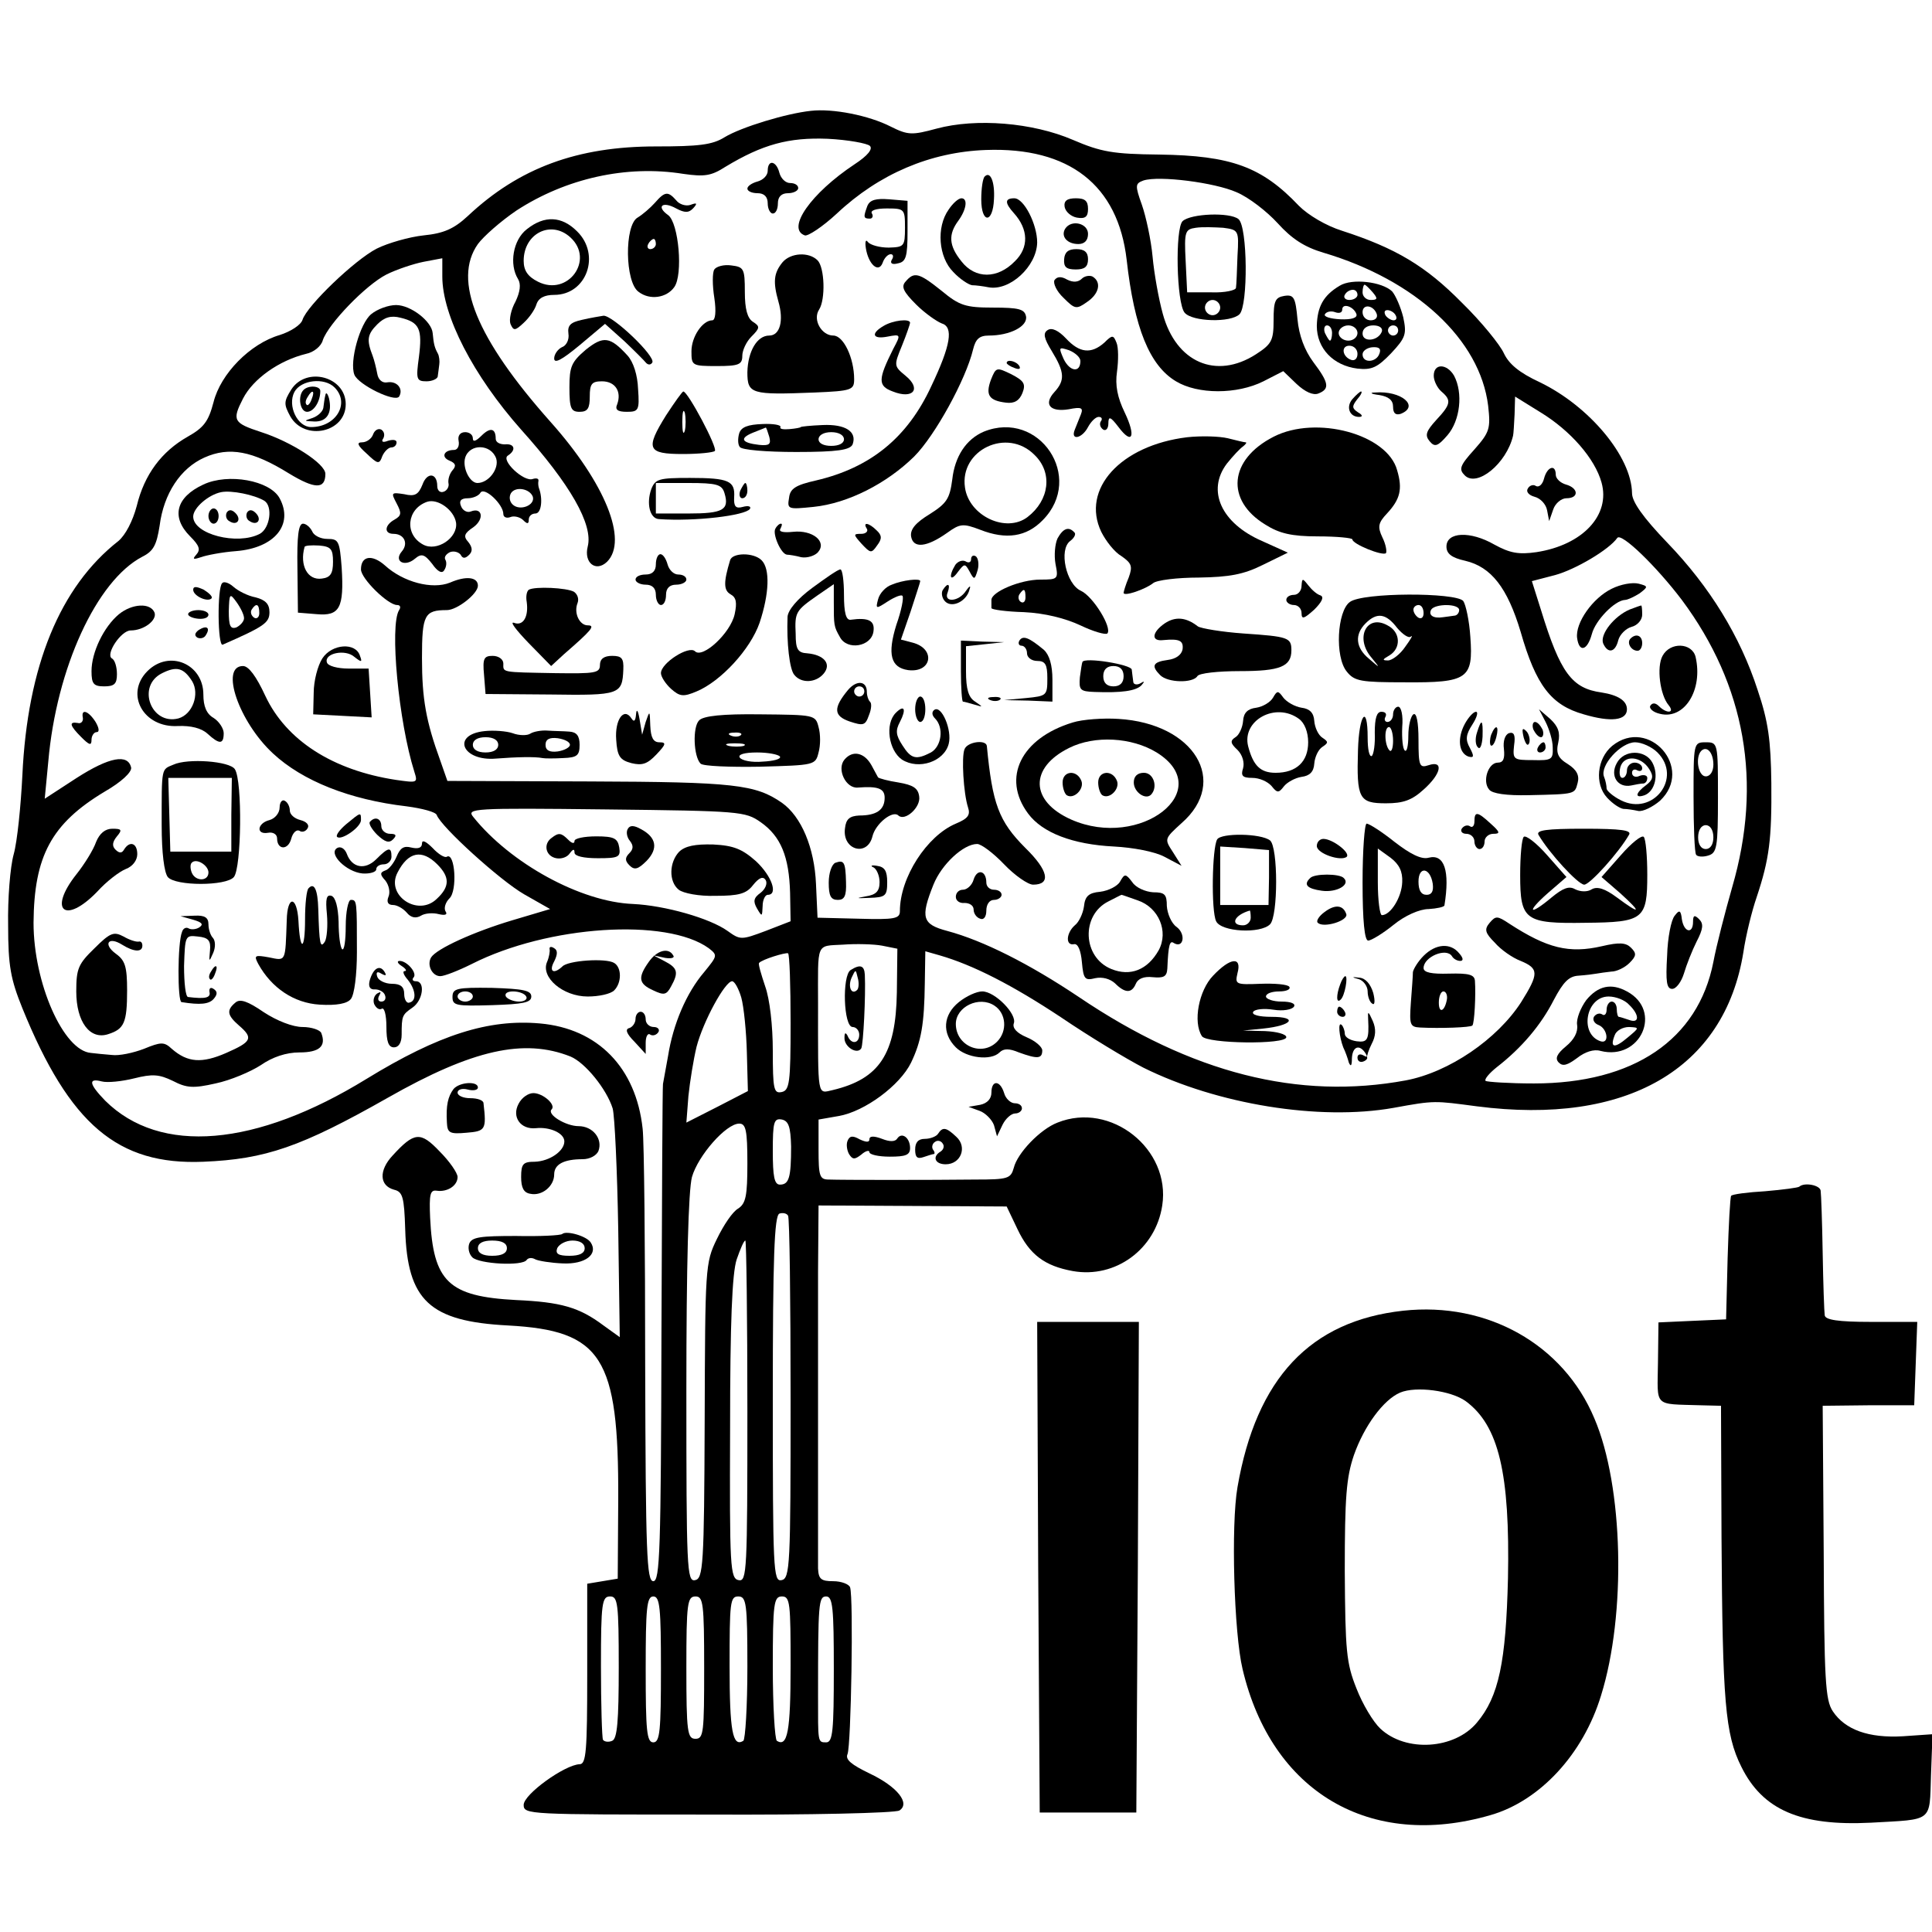<?xml version="1.0" standalone="no"?>
<!DOCTYPE svg PUBLIC "-//W3C//DTD SVG 20010904//EN"
 "http://www.w3.org/TR/2001/REC-SVG-20010904/DTD/svg10.dtd">
<svg version="1.0" xmlns="http://www.w3.org/2000/svg"
 width="380pt" height="380pt" viewBox="0 0 380 380"
 preserveAspectRatio="xMidYMid meet">
<g transform="translate(0,380) scale(0.1,-0.1)"
fill="#000000" stroke="none">
<path d="M1595 3582 c-48 -5 -137 -32 -170 -52 -24 -15 -51 -18 -135 -18 -154
0 -269 -42 -370 -137 -27 -25 -47 -34 -87 -38 -28 -3 -70 -15 -92 -26 -43 -22
-137 -112 -146 -140 -3 -10 -23 -23 -45 -30 -58 -17 -116 -76 -130 -132 -10
-38 -19 -50 -51 -68 -51 -29 -85 -74 -100 -136 -8 -30 -22 -57 -36 -69 -115
-90 -179 -246 -189 -461 -3 -60 -10 -130 -17 -155 -7 -25 -12 -88 -11 -140 0
-80 5 -106 28 -163 93 -229 188 -309 356 -302 122 5 192 29 363 126 167 95
268 117 359 81 29 -12 71 -64 83 -102 4 -14 9 -121 11 -238 l3 -212 -32 23
c-48 36 -84 46 -172 50 -133 7 -163 36 -169 162 -2 46 0 55 13 53 21 -3 41 10
41 27 0 8 -16 31 -35 50 -38 40 -50 39 -93 -8 -27 -29 -26 -59 3 -67 17 -4 20
-14 22 -78 4 -140 48 -181 202 -189 185 -10 218 -62 217 -341 l-1 -157 -30 -5
-30 -5 0 -178 c0 -151 -2 -177 -15 -177 -29 -1 -110 -59 -110 -80 0 -19 10
-19 363 -19 199 -1 368 3 376 8 22 14 -4 47 -59 73 -35 17 -48 27 -43 38 7 17
12 308 5 328 -2 6 -17 12 -33 12 -24 0 -29 4 -30 25 0 14 0 122 0 240 0 118 0
273 0 344 l1 130 185 -1 185 -1 21 -44 c24 -51 54 -73 109 -83 84 -15 163 43
176 129 17 111 -101 205 -206 163 -34 -13 -79 -60 -86 -89 -6 -21 -11 -23 -75
-23 -89 -1 -263 -1 -289 0 -18 0 -20 7 -20 59 l0 59 40 7 c51 9 120 60 142
105 20 42 26 75 27 157 l1 62 28 -8 c66 -19 144 -59 239 -122 56 -38 129 -82
162 -99 145 -72 346 -105 492 -79 82 15 80 14 164 3 294 -38 487 73 524 303 5
34 17 82 26 108 25 75 30 114 29 225 -1 84 -6 121 -27 183 -34 105 -94 203
-178 290 -47 49 -69 80 -69 97 -1 72 -84 171 -181 218 -41 19 -61 36 -71 57
-7 16 -44 62 -83 100 -71 72 -130 107 -235 141 -32 10 -67 31 -85 49 -73 77
-133 99 -275 101 -91 1 -114 5 -170 29 -79 34 -190 43 -268 22 -48 -13 -56
-13 -90 4 -43 22 -114 36 -157 31z m116 -69 c6 -6 -4 -19 -30 -36 -86 -57
-135 -127 -98 -140 6 -2 35 17 63 43 83 78 184 121 293 125 164 6 260 -69 277
-216 15 -134 45 -208 97 -239 43 -26 120 -26 172 0 l39 20 26 -25 c17 -16 33
-23 43 -19 23 9 21 21 -10 62 -17 23 -28 52 -31 84 -4 43 -7 49 -26 46 -18 -3
-21 -10 -21 -48 0 -40 -4 -47 -35 -67 -78 -50 -157 -16 -183 80 -8 29 -17 79
-20 112 -3 33 -13 79 -21 102 -14 39 -13 42 3 48 31 10 140 -4 183 -23 24 -10
60 -38 81 -61 28 -31 53 -47 90 -58 182 -54 308 -171 324 -301 5 -45 3 -52
-27 -86 -29 -32 -31 -39 -19 -51 24 -24 82 23 95 78 1 4 2 23 3 42 l1 35 50
-31 c59 -36 107 -91 120 -138 18 -64 -37 -123 -128 -137 -35 -5 -52 -2 -83 15
-47 27 -94 25 -94 -4 0 -14 10 -22 37 -28 51 -12 83 -53 109 -140 30 -105 60
-144 124 -162 54 -16 85 -12 85 10 0 17 -18 28 -50 33 -58 8 -81 38 -119 162
l-18 57 46 12 c40 11 106 50 122 73 8 11 77 -56 127 -122 125 -168 159 -359
99 -565 -14 -49 -31 -115 -37 -147 -30 -153 -157 -239 -353 -239 -49 0 -92 3
-95 5 -3 3 7 15 22 27 49 38 87 83 112 132 19 36 30 47 49 48 14 1 30 3 35 4
6 1 19 3 29 4 11 0 27 8 36 17 14 14 14 19 3 30 -10 10 -23 11 -57 3 -65 -15
-108 -4 -182 44 -24 16 -27 16 -39 2 -11 -13 -9 -20 10 -39 12 -14 35 -30 51
-36 36 -15 36 -25 1 -81 -47 -73 -142 -138 -227 -154 -211 -39 -421 14 -643
164 -97 65 -188 111 -259 130 -49 13 -53 26 -27 91 16 40 59 80 86 80 8 0 32
-18 53 -40 21 -22 47 -40 57 -40 36 0 30 28 -15 72 -53 53 -65 87 -76 201 -2
13 -39 8 -44 -7 -6 -15 -2 -86 7 -114 5 -15 0 -22 -24 -32 -57 -24 -110 -106
-110 -172 0 -15 -10 -17 -81 -15 l-81 2 -3 66 c-3 72 -29 133 -67 160 -52 36
-94 41 -378 42 l-280 1 -14 40 c-28 77 -36 121 -36 202 0 85 5 94 49 94 20 0
61 32 61 48 0 17 -23 20 -55 6 -35 -14 -92 1 -128 34 -25 22 -47 19 -47 -8 0
-18 53 -70 71 -70 6 0 8 -4 4 -10 -19 -30 -1 -220 30 -318 7 -22 6 -22 -36
-16 -125 19 -216 78 -257 165 -18 39 -33 59 -44 59 -46 0 -8 -110 59 -172 58
-54 151 -91 263 -104 30 -4 57 -11 59 -17 9 -24 125 -129 172 -156 l51 -29
-74 -22 c-77 -23 -149 -56 -160 -73 -9 -15 2 -37 18 -37 8 0 36 11 62 24 150
76 383 91 466 31 18 -14 17 -15 -9 -47 -35 -41 -61 -102 -71 -165 -5 -26 -9
-51 -10 -55 -1 -5 -2 -226 -3 -493 -1 -424 -3 -485 -16 -485 -13 0 -15 54 -16
423 0 232 -2 442 -5 467 -13 120 -88 197 -202 207 -101 9 -199 -22 -341 -109
-218 -134 -406 -150 -514 -43 -32 33 -34 45 -7 38 11 -3 40 0 64 6 36 9 49 8
76 -5 27 -14 40 -15 84 -5 29 6 69 23 89 36 23 16 50 25 76 25 39 0 53 12 43
38 -2 6 -19 12 -37 12 -19 0 -50 12 -76 29 -32 22 -47 27 -56 19 -18 -15 -16
-25 7 -45 29 -25 25 -32 -25 -54 -48 -21 -76 -19 -107 8 -15 14 -21 14 -55 0
-21 -8 -49 -14 -63 -12 -14 1 -32 3 -41 4 -54 4 -113 137 -113 256 1 131 35
195 140 258 33 19 53 38 52 47 -6 28 -43 21 -107 -20 l-63 -41 7 73 c16 184
95 356 185 403 22 11 28 23 34 61 8 63 41 113 88 134 49 22 95 13 166 -31 51
-31 72 -32 72 -1 0 20 -67 63 -126 82 -55 18 -58 23 -36 66 20 39 71 75 124
88 15 3 30 15 33 27 11 32 84 108 125 129 20 10 53 21 73 25 l37 7 0 -36 c0
-77 61 -195 155 -301 97 -108 142 -187 131 -230 -8 -32 16 -51 38 -30 42 42
-4 155 -111 275 -146 164 -193 279 -143 350 11 15 45 45 76 66 97 63 216 90
328 72 42 -6 55 -4 83 14 73 44 124 58 201 55 40 -2 78 -9 83 -14z m-215
-1330 c40 -28 56 -68 58 -139 l1 -56 -49 -19 c-48 -18 -50 -18 -75 0 -35 25
-123 50 -186 53 -103 4 -241 80 -314 171 -14 17 -2 18 260 15 265 -3 275 -4
305 -25z m268 -335 c-2 -121 -34 -170 -126 -192 -31 -7 -29 -17 -29 169 0 123
-5 114 49 117 26 2 61 1 77 -2 l30 -6 -1 -86z m-209 -60 c0 -118 -2 -133 -18
-136 -15 -3 -17 6 -17 81 0 50 -6 102 -15 127 -8 24 -14 44 -12 46 6 7 52 21
57 19 3 -2 5 -63 5 -137z m-97 50 c5 -18 10 -67 11 -109 l2 -75 -60 -31 -61
-31 4 52 c3 29 10 72 16 97 13 50 56 129 70 129 5 0 13 -15 18 -32z m98 -293
c0 -61 -4 -75 -22 -75 -11 0 -14 16 -14 66 0 57 2 65 18 62 13 -3 17 -14 18
-53z m-86 -33 c0 -64 -3 -79 -18 -89 -11 -6 -29 -33 -42 -60 -23 -47 -23 -56
-24 -358 -1 -285 -3 -310 -19 -313 -16 -3 -17 22 -17 375 0 243 4 392 11 418
12 42 67 105 93 105 13 0 16 -13 16 -78z m85 -464 c0 -327 -1 -353 -18 -356
-16 -3 -17 20 -17 356 0 279 3 361 13 365 6 2 14 1 17 -4 3 -4 5 -166 5 -361z
m-85 -24 c0 -314 -1 -335 -17 -332 -17 3 -18 25 -17 298 0 210 4 306 13 333 7
20 14 37 17 37 2 0 4 -151 4 -336z m-253 -503 c0 -107 -3 -141 -13 -145 -7 -3
-15 -2 -18 2 -2 4 -4 69 -4 145 0 124 2 137 18 137 15 0 17 -13 17 -139z m83
-4 c0 -121 -2 -144 -15 -144 -13 0 -15 23 -15 144 0 120 2 143 15 143 13 0 15
-23 15 -143z m85 3 c0 -127 -1 -140 -17 -140 -16 0 -18 13 -18 140 0 127 2
140 18 140 15 0 17 -13 17 -140z m85 1 c0 -77 -4 -142 -8 -145 -21 -13 -27 19
-27 147 0 125 1 137 17 137 16 0 18 -13 18 -139z m85 2 c0 -128 -6 -160 -27
-147 -4 3 -8 68 -8 145 0 126 2 139 18 139 16 0 17 -13 17 -137z m85 -6 c0
-121 -2 -144 -15 -144 -17 0 -16 0 -16 92 0 182 1 195 16 195 13 0 15 -23 15
-143z"/>
<path d="M1510 3464 c0 -9 -9 -18 -20 -21 -11 -3 -20 -9 -20 -14 0 -5 9 -9 20
-9 13 0 20 -7 20 -20 0 -11 5 -20 10 -20 6 0 10 9 10 20 0 13 7 20 20 20 11 0
20 5 20 10 0 6 -7 10 -16 10 -9 0 -18 9 -21 20 -6 24 -23 27 -23 4z"/>
<path d="M1937 3453 c-4 -3 -7 -24 -7 -45 0 -48 23 -48 25 0 2 34 -7 56 -18
45z"/>
<path d="M1288 3401 c-9 -10 -24 -23 -34 -29 -26 -15 -25 -127 2 -146 22 -17
55 -12 70 9 18 24 9 127 -12 142 -24 17 -11 28 16 13 17 -9 25 -9 34 1 8 9 7
11 -6 6 -9 -3 -22 1 -28 9 -16 18 -22 18 -42 -5z m2 -81 c0 -5 -5 -10 -11 -10
-5 0 -7 5 -4 10 3 6 8 10 11 10 2 0 4 -4 4 -10z"/>
<path d="M1706 3395 c-8 -22 -8 -25 5 -25 5 0 7 5 4 10 -4 6 8 10 29 10 35 0
36 -1 36 -38 0 -37 -2 -38 -32 -39 -18 0 -36 5 -41 11 -4 6 -6 1 -4 -12 5 -32
25 -50 33 -29 3 9 10 17 16 17 5 0 6 -5 2 -11 -4 -7 1 -10 12 -7 16 3 19 13
19 63 l0 60 -36 3 c-26 2 -38 -1 -43 -13z"/>
<path d="M1866 3388 c-25 -35 -20 -94 9 -123 13 -14 30 -25 37 -26 7 0 22 -2
32 -4 42 -8 95 41 96 88 0 36 -26 87 -45 87 -19 0 -19 -9 -1 -29 29 -32 30
-68 2 -95 -34 -35 -78 -35 -105 0 -25 31 -26 53 -6 80 16 22 19 44 6 44 -6 0
-17 -10 -25 -22z"/>
<path d="M2094 3393 c2 -10 13 -19 24 -21 17 -3 22 2 22 17 0 16 -6 21 -24 21
-17 0 -24 -5 -22 -17z"/>
<path d="M2326 3365 c-15 -15 -12 -161 4 -180 15 -18 91 -20 108 -3 17 17 16
172 -2 187 -17 14 -94 11 -110 -4z m108 -68 c-1 -29 -2 -57 -3 -63 0 -5 -22
-10 -48 -9 l-48 0 -3 62 c-3 58 -1 62 20 65 13 2 37 1 54 0 30 -4 31 -5 28
-55z m-34 -102 c0 -8 -7 -15 -15 -15 -8 0 -15 7 -15 15 0 8 7 15 15 15 8 0 15
-7 15 -15z"/>
<path d="M1036 3349 c-27 -21 -35 -69 -17 -98 6 -10 4 -25 -5 -44 -9 -16 -13
-36 -10 -44 6 -14 9 -14 26 2 11 10 22 26 25 36 4 13 16 19 35 19 64 0 92 79
45 125 -30 30 -64 32 -99 4z m86 -16 c48 -44 -5 -117 -64 -87 -20 10 -28 22
-28 41 0 54 54 81 92 46z"/>
<path d="M2095 3350 c-9 -15 4 -30 26 -30 12 0 19 7 19 20 0 21 -33 29 -45 10z"/>
<path d="M2093 3290 c-1 -15 4 -20 23 -20 17 0 24 5 24 20 0 14 -7 20 -23 20
-16 0 -23 -6 -24 -20z"/>
<path d="M1539 3284 c-17 -21 -19 -38 -8 -77 11 -38 3 -67 -18 -67 -24 0 -42
-31 -43 -72 0 -43 7 -45 133 -40 72 3 77 5 77 26 0 42 -21 86 -41 86 -23 0
-41 31 -28 51 13 20 11 83 -3 97 -17 17 -53 15 -69 -4z"/>
<path d="M1405 3270 c-4 -6 -4 -31 0 -56 4 -27 2 -44 -4 -44 -19 0 -41 -32
-41 -61 0 -28 1 -29 50 -29 43 0 50 3 50 20 0 11 8 28 18 38 17 17 17 20 3 29
-11 7 -16 25 -16 59 0 46 -2 49 -27 52 -14 2 -29 -2 -33 -8z"/>
<path d="M1781 3246 c-9 -10 -4 -20 21 -45 17 -17 40 -33 50 -37 24 -7 18 -43
-20 -123 -47 -102 -120 -161 -227 -186 -40 -9 -51 -16 -53 -34 -4 -23 -2 -23
48 -18 68 7 144 46 198 99 41 41 102 152 116 211 5 20 12 27 31 27 41 0 77 18
73 38 -3 14 -14 17 -65 17 -54 0 -66 4 -101 33 -45 36 -54 38 -71 18z"/>
<path d="M2074 3249 c-3 -6 4 -22 18 -35 22 -22 25 -23 46 -8 24 16 29 39 11
50 -6 3 -16 1 -21 -4 -7 -7 -17 -8 -29 -2 -12 7 -20 6 -25 -1z"/>
<path d="M2635 3238 c-32 -19 -44 -41 -45 -79 0 -44 32 -78 80 -84 28 -3 39 2
66 30 29 31 31 38 24 71 -5 20 -15 43 -22 51 -20 19 -79 26 -103 11z m65 -13
c10 -12 10 -15 -4 -15 -9 0 -16 7 -16 15 0 8 2 15 4 15 2 0 9 -7 16 -15z m-30
-5 c0 -5 -7 -10 -16 -10 -8 0 -12 5 -9 10 3 6 10 10 16 10 5 0 9 -4 9 -10z
m-2 -38 c2 -7 -9 -11 -32 -10 -19 1 -33 5 -30 10 3 5 12 7 20 4 8 -3 14 -1 14
5 0 14 23 6 28 -9z m40 0 c2 -7 -3 -12 -12 -12 -9 0 -16 7 -16 16 0 17 22 14
28 -4z m37 -2 c3 -5 2 -10 -4 -10 -5 0 -13 5 -16 10 -3 6 -2 10 4 10 5 0 13
-4 16 -10z m-125 -35 c0 -8 -2 -15 -4 -15 -2 0 -6 7 -10 15 -3 8 -1 15 4 15 6
0 10 -7 10 -15z m50 0 c0 -8 -8 -15 -18 -15 -10 0 -19 7 -19 15 0 8 9 15 19
15 10 0 18 -7 18 -15z m48 3 c-7 -19 -38 -22 -38 -4 0 10 9 16 21 16 12 0 19
-5 17 -12z m32 2 c0 -5 -4 -10 -10 -10 -5 0 -10 5 -10 10 0 6 5 10 10 10 6 0
10 -4 10 -10z m-80 -46 c0 -9 -5 -14 -12 -12 -18 6 -21 28 -4 28 9 0 16 -7 16
-16z m43 0 c-6 -17 -33 -19 -33 -1 0 7 9 13 19 14 14 1 18 -3 14 -13z"/>
<path d="M730 3182 c-22 -18 -43 -93 -33 -119 8 -20 80 -55 88 -43 9 15 -4 31
-23 28 -10 -2 -18 5 -20 17 -2 11 -6 27 -9 35 -12 31 -11 42 9 62 14 14 27 18
46 13 37 -9 43 -22 36 -77 -6 -44 -5 -48 15 -48 11 0 22 5 22 10 1 6 2 16 3
23 1 6 0 17 -3 22 -6 11 -8 18 -10 40 -2 23 -43 55 -72 55 -15 0 -37 -8 -49
-18z"/>
<path d="M1145 3171 c-23 -5 -29 -11 -27 -27 2 -12 -4 -24 -13 -27 -8 -4 -15
-14 -15 -22 0 -11 15 -3 50 26 l50 42 38 -34 c20 -19 39 -38 43 -43 4 -4 9 -4
12 1 7 12 -78 93 -96 92 -6 -1 -25 -4 -42 -8z"/>
<path d="M1738 3159 c-26 -15 -22 -27 8 -21 26 5 26 4 11 -24 -30 -60 -31 -73
-1 -84 40 -16 57 5 25 31 -23 19 -23 20 -7 59 9 22 16 43 16 45 0 9 -34 5 -52
-6z"/>
<path d="M2061 3151 c-10 -6 -8 -16 8 -42 25 -41 26 -57 5 -80 -22 -24 -9 -40
28 -34 25 5 29 3 24 -10 -3 -8 -9 -22 -12 -30 -9 -22 14 -18 26 5 6 11 15 20
21 20 6 0 8 -4 4 -9 -3 -5 -1 -12 5 -16 5 -3 10 2 10 12 0 15 4 14 20 -7 27
-36 35 -19 12 29 -14 29 -19 53 -15 80 3 22 3 48 -1 57 -6 15 -8 16 -24 0 -26
-23 -49 -20 -75 8 -15 16 -28 22 -36 17z m64 -61 c0 -24 -21 -21 -33 4 -10 23
-10 24 11 17 12 -5 22 -14 22 -21z"/>
<path d="M1152 3112 c-28 -24 -32 -33 -32 -74 0 -41 3 -48 20 -48 16 0 20 7
20 30 0 25 4 30 24 30 26 0 39 -20 30 -45 -5 -11 1 -15 19 -15 23 0 25 3 22
45 -1 27 -9 53 -21 66 -34 37 -47 39 -82 11z"/>
<path d="M1980 3086 c0 -2 7 -7 16 -10 8 -3 12 -2 9 4 -6 10 -25 14 -25 6z"/>
<path d="M1949 3053 c-11 -30 -4 -41 30 -45 16 -2 26 4 32 19 7 18 3 24 -22
37 -29 14 -30 14 -40 -11z"/>
<path d="M2820 3061 c0 -10 7 -24 15 -31 20 -17 19 -25 -10 -56 -20 -22 -23
-30 -13 -42 10 -12 16 -10 35 12 25 29 31 83 13 117 -14 24 -40 25 -40 0z"/>
<path d="M573 3034 c-15 -24 -15 -29 -2 -53 28 -49 109 -32 109 24 0 54 -77
75 -107 29z m85 4 c31 -31 3 -78 -46 -78 -27 0 -47 42 -33 69 13 24 59 29 79
9z"/>
<path d="M597 3033 c-12 -12 -7 -43 7 -43 13 0 26 20 26 41 0 10 -23 12 -33 2z
m16 -18 c-3 -9 -8 -14 -10 -11 -3 3 -2 9 2 15 9 16 15 13 8 -4z"/>
<path d="M640 3023 c-2 -7 -3 -19 -4 -25 -1 -7 -10 -16 -21 -20 -18 -6 -18 -6
3 -7 25 -1 36 17 29 46 -3 10 -6 12 -7 6z"/>
<path d="M1310 2983 c-41 -66 -37 -76 33 -76 32 0 60 3 63 6 6 6 -53 117 -62
117 -2 0 -17 -21 -34 -47z m37 -30 c-3 -10 -5 -2 -5 17 0 19 2 27 5 18 2 -10
2 -26 0 -35z"/>
<path d="M2660 3015 c-13 -15 -6 -35 13 -35 8 0 7 4 -2 9 -12 8 -12 12 -2 25
8 9 11 16 8 16 -2 0 -10 -7 -17 -15z"/>
<path d="M2713 3023 c18 -3 27 -10 27 -23 0 -13 5 -17 15 -14 38 15 1 46 -50
42 -12 0 -9 -3 8 -5z"/>
<path d="M1454 2948 c-3 -10 -3 -22 1 -27 3 -6 53 -10 111 -10 82 0 106 4 111
15 9 25 -14 40 -59 38 -24 -1 -43 -3 -43 -4 0 -1 -10 -3 -22 -4 -12 -1 -20 0
-18 4 2 4 -14 7 -35 6 -29 -1 -42 -6 -46 -18z m59 -7 c4 -15 0 -18 -20 -16
-35 4 -39 13 -12 24 13 5 25 10 25 10 1 1 4 -8 7 -18z m147 -5 c0 -8 -10 -13
-25 -13 -15 0 -25 5 -25 13 0 8 10 14 25 14 15 0 25 -6 25 -14z"/>
<path d="M734 2946 c-3 -9 -13 -16 -22 -16 -11 0 -9 -6 9 -22 22 -21 25 -22
31 -5 4 9 12 17 18 17 5 0 10 4 10 10 0 5 -7 6 -17 3 -10 -4 -14 -2 -9 5 3 6
2 13 -4 17 -6 3 -13 -1 -16 -9z"/>
<path d="M947 2943 c-11 -11 -17 -13 -17 -5 0 7 -7 12 -15 12 -10 0 -15 -7
-13 -17 2 -10 -2 -18 -9 -18 -20 0 -26 -14 -9 -21 12 -5 14 -10 6 -19 -6 -7
-9 -18 -8 -25 2 -7 -3 -15 -9 -17 -7 -3 -13 2 -13 11 0 26 -20 28 -29 3 -8
-20 -15 -24 -36 -19 -26 4 -26 3 -15 -18 10 -19 10 -24 -4 -32 -20 -11 -21
-28 -2 -28 21 0 30 -19 16 -35 -16 -19 6 -31 26 -14 13 11 19 9 34 -10 11 -16
20 -20 24 -12 4 6 5 15 2 20 -3 5 1 11 9 15 8 3 17 0 21 -5 4 -8 9 -8 17 0 7
7 6 15 -2 25 -10 11 -8 17 10 29 22 16 18 40 -5 31 -7 -3 -16 2 -19 10 -5 11
0 16 13 16 10 0 22 5 25 11 8 12 45 -23 45 -42 0 -6 6 -9 14 -6 7 3 19 0 25
-6 8 -8 11 -8 11 1 0 7 6 12 13 12 12 0 15 29 7 50 -1 3 -2 9 -1 14 1 5 -4 6
-11 4 -17 -7 -64 37 -49 46 17 11 13 24 -6 22 -10 0 -18 4 -18 11 0 21 -11 23
-28 6z m29 -45 c6 -20 -15 -48 -37 -48 -15 0 -30 30 -24 50 9 28 51 27 61 -2z
m72 -75 c5 -17 -26 -29 -40 -15 -6 6 -7 15 -3 22 9 14 37 9 43 -7z m-151 -51
c4 -30 -38 -58 -65 -43 -37 20 -32 70 8 84 21 7 53 -16 57 -41z"/>
<path d="M1935 2951 c-35 -15 -57 -49 -62 -94 -5 -38 -11 -47 -44 -68 -28 -17
-39 -30 -37 -44 4 -24 30 -22 71 7 25 18 31 19 65 6 51 -20 91 -14 123 19 83
84 -7 218 -116 174z m100 -46 c36 -35 29 -89 -14 -122 -42 -32 -115 2 -123 58
-11 74 83 119 137 64z"/>
<path d="M2505 2941 c-88 -45 -95 -125 -16 -173 27 -17 51 -23 103 -23 37 0
68 -3 68 -6 0 -9 59 -33 66 -27 2 3 0 17 -7 31 -10 21 -8 29 9 47 26 28 31 48
20 85 -19 71 -159 109 -243 66z"/>
<path d="M2335 2940 c-131 -16 -209 -102 -169 -186 9 -18 26 -40 40 -48 20
-14 22 -20 14 -42 -6 -14 -10 -28 -10 -30 0 -8 43 7 58 19 7 6 48 11 90 11 60
1 88 6 126 25 l49 24 -51 23 c-80 35 -109 99 -69 152 12 15 26 30 32 34 5 4 8
8 5 8 -3 0 -19 4 -35 8 -17 4 -52 5 -80 2z"/>
<path d="M3037 2859 c-3 -12 -10 -18 -16 -15 -5 4 -13 1 -16 -5 -4 -6 2 -13
13 -16 12 -3 23 -15 25 -27 l4 -21 8 23 c4 12 16 22 26 22 25 0 24 20 -1 27
-11 3 -20 12 -20 19 0 22 -17 16 -23 -7z"/>
<path d="M400 2847 c-54 -25 -64 -64 -26 -102 18 -18 21 -26 12 -36 -8 -9 -6
-10 9 -5 11 4 42 10 69 12 76 6 114 52 86 104 -19 35 -101 50 -150 27z m120
-32 c17 -11 11 -54 -9 -65 -44 -23 -131 -1 -131 34 0 17 30 43 55 48 20 4 65
-5 85 -17z"/>
<path d="M410 2785 c0 -8 5 -15 10 -15 6 0 10 7 10 15 0 8 -4 15 -10 15 -5 0
-10 -7 -10 -15z"/>
<path d="M446 2792 c-3 -6 -1 -14 5 -17 15 -10 25 3 12 16 -7 7 -13 7 -17 1z"/>
<path d="M486 2792 c-3 -6 -1 -14 5 -17 15 -10 25 3 12 16 -7 7 -13 7 -17 1z"/>
<path d="M1281 2838 c-10 -28 -3 -58 15 -59 71 -5 170 7 179 20 3 5 -3 7 -14
4 -14 -4 -18 1 -17 19 2 32 -10 38 -87 38 -61 0 -68 -2 -76 -22z m144 -8 c10
-33 -3 -40 -71 -40 l-64 0 0 30 0 30 64 0 c56 0 66 -3 71 -20z"/>
<path d="M1456 2835 c-3 -8 -1 -15 4 -15 6 0 10 7 10 15 0 8 -2 15 -4 15 -2 0
-6 -7 -10 -15z"/>
<path d="M585 2683 l1 -88 37 -3 c45 -4 54 12 49 92 -4 52 -6 56 -28 56 -14 0
-27 7 -30 15 -4 8 -12 15 -18 15 -9 0 -12 -25 -11 -87z m70 12 c0 -23 -5 -31
-22 -33 -28 -4 -44 26 -34 62 0 3 13 4 29 3 23 -2 27 -7 27 -32z"/>
<path d="M1525 2760 c-6 -10 11 -50 23 -51 4 0 17 -2 28 -5 12 -2 27 3 33 10
18 21 -11 44 -49 40 -19 -2 -29 0 -25 6 3 6 4 10 1 10 -3 0 -8 -4 -11 -10z"/>
<path d="M1705 2760 c3 -5 -2 -10 -11 -10 -16 0 -16 -1 1 -20 17 -18 19 -19
30 -3 10 13 10 20 -1 30 -15 15 -28 17 -19 3z"/>
<path d="M2080 2741 c-5 -11 -7 -33 -4 -50 6 -30 5 -31 -30 -31 -39 0 -96 -24
-96 -40 0 -6 0 -13 0 -16 0 -3 29 -7 64 -8 41 -2 81 -12 111 -26 25 -12 49
-19 53 -16 10 11 -28 73 -52 84 -29 13 -44 81 -21 98 8 6 12 14 8 17 -11 12
-22 8 -33 -12z m-63 -116 c0 -8 -4 -12 -9 -9 -5 3 -6 10 -3 15 9 13 12 11 12
-6z"/>
<path d="M1290 2690 c0 -13 -7 -20 -20 -20 -11 0 -20 -4 -20 -10 0 -5 9 -10
20 -10 13 0 20 -7 20 -20 0 -11 5 -20 10 -20 6 0 10 9 10 20 0 13 7 20 20 20
11 0 20 5 20 10 0 6 -7 10 -16 10 -9 0 -18 9 -21 20 -3 11 -9 20 -14 20 -5 0
-9 -9 -9 -20z"/>
<path d="M1436 2698 c-13 -43 -13 -59 1 -67 11 -6 13 -16 8 -39 -8 -37 -63
-88 -78 -73 -12 12 -67 -23 -67 -43 0 -7 9 -21 20 -31 17 -15 24 -16 50 -5 48
20 106 83 124 135 19 57 21 106 4 123 -16 16 -58 15 -62 0z"/>
<path d="M1910 2700 c0 -6 -5 -8 -11 -4 -6 3 -15 0 -20 -7 -14 -23 -10 -35 5
-14 13 17 14 17 23 1 9 -17 10 -17 16 3 3 11 1 24 -4 27 -5 3 -9 0 -9 -6z"/>
<path d="M1598 2644 c-30 -22 -48 -44 -49 -57 -2 -52 4 -103 13 -114 14 -18
43 -16 58 2 16 19 1 37 -32 40 -19 1 -23 8 -23 38 -2 43 0 46 43 76 l32 22 0
-35 c0 -46 0 -48 12 -69 14 -27 62 -19 66 11 3 21 -9 28 -45 23 -9 -1 -13 14
-13 49 0 27 -3 50 -7 50 -5 0 -29 -17 -55 -36z"/>
<path d="M437 2653 c-10 -9 -9 -125 1 -121 82 36 92 43 92 64 0 16 -8 24 -27
29 -16 3 -35 13 -44 21 -9 8 -19 11 -22 7z m43 -69 c0 -6 -7 -14 -15 -18 -12
-4 -15 3 -15 32 1 35 2 36 15 18 8 -11 15 -25 15 -32z m30 10 c0 -8 -5 -12
-10 -9 -6 4 -8 11 -5 16 9 14 15 11 15 -7z"/>
<path d="M1754 2650 c-12 -4 -24 -17 -27 -29 -5 -19 -4 -19 19 -4 14 9 27 14
29 11 3 -3 -2 -29 -12 -57 -18 -58 -11 -84 23 -89 47 -6 55 42 9 54 l-23 6 19
55 c10 31 19 58 19 60 0 6 -35 2 -56 -7z"/>
<path d="M2560 2648 c0 -10 -7 -18 -15 -18 -8 0 -15 -4 -15 -10 0 -5 7 -10 15
-10 8 0 15 -7 15 -16 0 -13 5 -11 25 7 15 15 20 25 12 28 -7 2 -17 11 -24 20
-11 14 -12 14 -13 -1z"/>
<path d="M3170 2642 c-37 -18 -72 -67 -68 -97 4 -29 20 -25 29 8 7 27 45 66
65 67 5 0 18 6 29 13 17 13 17 14 -2 19 -12 3 -35 -1 -53 -10z"/>
<path d="M380 2640 c0 -12 28 -25 36 -17 3 3 -4 10 -15 17 -15 7 -21 7 -21 0z"/>
<path d="M1040 2640 c-4 -3 -6 -13 -4 -24 4 -29 -7 -48 -25 -41 -9 3 4 -14 28
-39 l45 -46 25 23 c54 47 63 57 47 57 -16 0 -28 24 -20 44 3 8 0 17 -7 22 -14
8 -77 11 -89 4z"/>
<path d="M1854 2639 c-3 -6 -1 -16 5 -22 14 -14 43 1 48 24 3 8 0 7 -7 -3 -14
-22 -45 -24 -36 -3 6 17 0 20 -10 4z"/>
<path d="M2655 2616 c-25 -18 -30 -108 -6 -137 15 -19 28 -21 114 -21 124 -1
135 7 129 89 -2 32 -9 64 -14 71 -15 17 -198 17 -223 -2z m145 -22 c0 -8 -4
-12 -10 -9 -5 3 -10 10 -10 16 0 5 5 9 10 9 6 0 10 -7 10 -16z m70 6 c0 -5 -4
-11 -10 -11 -5 -1 -16 -2 -22 -3 -19 -3 -29 4 -23 15 8 12 55 12 55 -1z m-122
-35 c11 -13 23 -21 27 -17 5 4 0 -5 -11 -20 -10 -15 -26 -27 -34 -27 -12 0
-11 2 3 10 23 14 22 46 -4 59 -41 23 -65 -25 -31 -64 17 -21 17 -21 -5 -2 -27
22 -29 48 -7 70 22 22 40 20 62 -9z"/>
<path d="M234 2592 c-30 -25 -54 -75 -54 -112 0 -25 4 -30 25 -30 20 0 25 5
25 24 0 14 -4 28 -10 31 -13 8 18 55 37 55 26 0 52 20 47 35 -8 20 -44 18 -70
-3z"/>
<path d="M3205 2601 c-30 -13 -58 -48 -52 -66 9 -21 24 -19 30 6 3 11 15 23
26 26 12 3 21 14 21 24 0 11 -1 19 -2 18 -2 0 -12 -4 -23 -8z"/>
<path d="M370 2592 c0 -4 9 -8 20 -9 11 -1 20 2 20 8 0 5 -9 9 -20 9 -11 0
-20 -4 -20 -8z"/>
<path d="M2291 2574 c-26 -18 -27 -36 -3 -33 32 3 40 -1 38 -18 -2 -11 -13
-19 -29 -21 -30 -4 -33 -12 -15 -30 15 -15 64 -16 73 -2 3 6 41 10 84 10 79 0
101 9 101 41 0 25 -6 27 -94 33 -43 3 -84 10 -90 14 -23 18 -44 20 -65 6z"/>
<path d="M391 2561 c-8 -6 -9 -11 -3 -15 6 -3 14 -1 17 5 9 14 2 20 -14 10z"/>
<path d="M2005 2540 c-3 -5 -1 -10 4 -10 6 0 11 -7 11 -15 0 -8 9 -15 20 -15
16 0 20 -7 20 -34 0 -34 -1 -35 -42 -39 l-43 -4 48 -1 47 -2 0 43 c0 29 -6 49
-17 59 -29 24 -41 29 -48 18z"/>
<path d="M3207 2544 c-8 -8 1 -24 14 -24 5 0 9 7 9 15 0 15 -12 20 -23 9z"/>
<path d="M1890 2480 c0 -33 2 -60 4 -60 2 0 13 -3 23 -6 17 -5 17 -5 1 6 -13
8 -18 24 -18 60 l0 49 38 4 37 4 -42 1 -43 2 0 -60z"/>
<path d="M634 2505 c-9 -14 -17 -44 -17 -68 l-1 -42 58 -3 57 -3 -3 48 -3 48
-39 0 c-22 0 -41 5 -43 12 -6 18 36 27 54 11 14 -11 16 -11 11 2 -8 27 -55 24
-74 -5z"/>
<path d="M3270 2510 c-12 -22 -5 -77 12 -97 13 -16 -4 -17 -19 -2 -7 7 -13 7
-17 1 -3 -5 5 -13 19 -16 48 -12 85 47 70 112 -7 28 -50 30 -65 2z"/>
<path d="M952 2473 l3 -38 128 -1 c136 -2 141 0 143 49 1 22 -3 27 -22 27 -16
0 -24 -6 -24 -18 0 -16 -10 -17 -87 -16 -109 2 -103 1 -103 19 0 8 -9 15 -21
15 -17 0 -20 -5 -17 -37z"/>
<path d="M290 2480 c-45 -45 -8 -112 60 -108 25 1 46 -4 58 -15 24 -22 32 -21
32 1 0 9 -9 23 -20 30 -14 8 -20 23 -20 46 0 60 -67 89 -110 46z m88 -20 c15
-25 1 -65 -27 -73 -54 -14 -83 64 -32 89 28 14 42 11 59 -16z"/>
<path d="M2129 2498 c-1 -2 -3 -15 -5 -30 -2 -25 0 -28 29 -29 53 -2 81 2 92
13 7 8 6 9 -2 4 -7 -4 -14 -2 -14 3 -1 6 -2 17 -3 24 -1 10 -93 25 -97 15z
m81 -28 c0 -13 -7 -20 -20 -20 -13 0 -20 7 -20 20 0 13 7 20 20 20 13 0 20 -7
20 -20z"/>
<path d="M1668 2443 c-29 -35 -29 -51 3 -62 27 -9 31 -8 38 12 5 12 6 24 2 27
-3 3 -6 11 -6 19 0 22 -20 24 -37 4z m32 -3 c0 -5 -4 -10 -10 -10 -5 0 -10 5
-10 10 0 6 5 10 10 10 6 0 10 -4 10 -10z"/>
<path d="M2504 2428 c-5 -9 -20 -18 -33 -20 -17 -2 -25 -10 -26 -26 -1 -13 -8
-28 -15 -32 -11 -7 -10 -12 4 -25 10 -10 14 -25 11 -36 -5 -15 -1 -19 18 -19
14 0 30 -7 38 -16 11 -14 14 -14 24 -1 6 8 22 17 35 19 16 2 24 10 25 26 1 13
8 28 16 33 12 8 12 10 0 18 -8 5 -15 20 -16 33 -1 16 -9 24 -25 26 -13 2 -29
11 -36 20 -10 14 -12 14 -20 0z m51 -42 c11 -8 18 -26 18 -46 0 -38 -23 -60
-64 -60 -30 0 -44 14 -54 52 -13 51 54 88 100 54z"/>
<path d="M1800 2405 c0 -14 5 -25 10 -25 6 0 10 11 10 25 0 14 -4 25 -10 25
-5 0 -10 -11 -10 -25z"/>
<path d="M1948 2423 c7 -3 16 -2 19 1 4 3 -2 6 -13 5 -11 0 -14 -3 -6 -6z"/>
<path d="M1251 2395 c-1 -13 -4 -16 -9 -8 -15 23 -33 -3 -30 -42 2 -32 7 -40
30 -46 21 -5 31 -2 49 17 19 20 20 24 6 24 -12 0 -17 9 -18 33 -1 30 -1 30 -9
7 l-7 -25 -5 30 c-3 18 -6 22 -7 10z"/>
<path d="M1762 2398 c-22 -22 -14 -74 12 -92 33 -21 83 -4 92 31 7 27 -14 76
-28 67 -6 -4 -5 -11 1 -17 18 -18 13 -55 -8 -67 -29 -15 -39 -13 -56 14 -13
20 -14 29 -5 46 13 25 9 35 -8 18z"/>
<path d="M2740 2395 c0 -8 -5 -15 -11 -15 -5 0 -7 5 -4 10 3 6 0 10 -8 10 -9
0 -13 -12 -13 -41 1 -22 -2 -43 -6 -46 -5 -2 -8 14 -8 36 0 68 -17 46 -19 -24
-3 -96 2 -105 55 -105 34 0 51 6 74 27 35 31 40 58 10 48 -18 -6 -20 -2 -20
50 0 35 -4 54 -10 50 -5 -3 -10 -22 -10 -42 0 -20 -3 -33 -7 -29 -4 3 -6 24
-5 46 2 23 -2 40 -8 40 -5 0 -10 -7 -10 -15z m0 -52 c0 -14 -3 -23 -7 -19 -10
10 -11 46 -1 46 4 0 8 -12 8 -27z"/>
<path d="M163 2388 c1 -7 -4 -12 -10 -10 -18 3 -16 -5 7 -28 16 -16 20 -17 20
-5 0 8 5 15 10 15 6 0 5 8 -2 20 -14 22 -29 27 -25 8z"/>
<path d="M1375 2383 c-13 -13 -11 -71 3 -85 5 -5 58 -7 117 -6 107 3 109 3
115 28 4 14 4 36 0 50 -6 24 -8 24 -115 25 -73 1 -112 -3 -120 -12z m82 -29
c-3 -3 -12 -4 -19 -1 -8 3 -5 6 6 6 11 1 17 -2 13 -5z m6 -21 c-7 -2 -21 -2
-30 0 -10 3 -4 5 12 5 17 0 24 -2 18 -5z m71 -21 c3 -5 -13 -9 -34 -10 -21 -2
-41 2 -45 8 -4 6 9 10 34 10 22 0 42 -4 45 -8z"/>
<path d="M2881 2376 c-15 -28 -12 -57 7 -64 11 -3 12 0 3 17 -9 16 -8 26 5 46
9 14 12 25 7 25 -5 0 -15 -11 -22 -24z"/>
<path d="M3040 2380 c7 -14 14 -36 14 -50 1 -24 -2 -26 -39 -25 -38 0 -40 1
-37 29 3 20 0 27 -10 24 -8 -3 -12 -16 -10 -31 2 -19 -1 -27 -12 -27 -19 0
-31 -37 -17 -53 6 -8 34 -12 78 -11 93 2 90 2 96 24 4 15 -2 26 -19 37 -20 12
-24 22 -19 43 4 19 0 31 -16 46 l-22 19 13 -25z"/>
<path d="M2110 2379 c-102 -31 -140 -109 -88 -179 28 -38 88 -61 169 -65 38
-2 80 -10 99 -20 l34 -18 -17 27 c-17 26 -17 26 17 57 94 82 25 196 -124 205
-30 2 -71 -1 -90 -7z m165 -59 c119 -74 -32 -192 -168 -132 -81 36 -83 102 -4
141 50 25 123 21 172 -9z"/>
<path d="M2090 2261 c0 -11 4 -22 8 -25 14 -9 35 12 29 28 -9 23 -37 20 -37
-3z"/>
<path d="M2160 2261 c0 -11 4 -22 8 -25 14 -9 35 12 29 28 -9 23 -37 20 -37
-3z"/>
<path d="M2230 2261 c0 -19 23 -35 34 -24 14 15 5 43 -14 43 -13 0 -20 -7 -20
-19z"/>
<path d="M2905 2359 c-4 -12 -3 -25 2 -29 4 -5 8 4 9 21 1 34 -2 37 -11 8z"/>
<path d="M3016 2365 c4 -8 10 -15 15 -15 4 0 6 7 3 15 -4 8 -10 15 -15 15 -4
0 -6 -7 -3 -15z"/>
<path d="M953 2362 c-66 -7 -44 -60 23 -54 39 3 76 4 91 1 4 -1 23 -1 41 0 27
1 32 5 32 26 0 18 -6 25 -20 26 -11 1 -30 1 -43 2 -12 1 -28 -2 -34 -6 -6 -4
-22 -4 -35 1 -12 4 -37 6 -55 4z m27 -27 c0 -9 -9 -15 -25 -15 -16 0 -25 6
-25 15 0 9 9 15 25 15 16 0 25 -6 25 -15z m141 0 c0 -5 -11 -11 -24 -13 -16
-2 -24 2 -24 13 0 11 8 15 24 13 13 -2 24 -7 24 -13z"/>
<path d="M2933 2355 c-3 -9 -3 -18 -1 -21 3 -3 8 4 11 16 6 23 -1 27 -10 5z"/>
<path d="M2997 2349 c4 -13 8 -18 11 -10 2 7 -1 18 -6 23 -8 8 -9 4 -5 -13z"/>
<path d="M3171 2333 c-30 -25 -35 -75 -10 -102 11 -12 25 -21 32 -22 7 0 20
-2 29 -4 9 -2 29 8 43 20 68 64 -22 166 -94 108z m89 -13 c50 -50 -9 -126 -72
-94 -16 8 -28 19 -28 23 0 5 -2 16 -5 23 -9 22 33 68 61 68 13 0 33 -9 44 -20z"/>
<path d="M3180 2299 c-14 -25 2 -49 28 -44 9 2 20 4 25 4 4 1 7 5 7 11 0 5 -7
7 -15 4 -8 -4 -15 -1 -15 6 0 6 5 8 10 5 6 -3 10 -1 10 4 0 6 -7 11 -15 11 -8
0 -15 -7 -15 -15 0 -8 -4 -15 -9 -15 -5 0 -7 9 -4 21 7 25 41 22 57 -4 9 -14
7 -21 -6 -31 -22 -16 -23 -27 -3 -20 20 8 28 40 15 64 -14 26 -56 26 -70 -1z"/>
<path d="M3025 2330 c-3 -5 -1 -10 4 -10 6 0 11 5 11 10 0 6 -2 10 -4 10 -3 0
-8 -4 -11 -10z"/>
<path d="M3331 2233 c0 -59 2 -110 5 -114 2 -4 13 -5 23 -2 18 5 20 15 20 114
0 108 0 109 -24 109 -24 0 -24 -1 -24 -107z m39 63 c0 -13 -6 -23 -15 -23 -15
0 -21 37 -9 50 11 11 24 -3 24 -27z m0 -143 c0 -14 -6 -23 -15 -23 -9 0 -15 9
-15 23 0 14 6 24 15 24 9 0 15 -10 15 -24z"/>
<path d="M1661 2306 c-16 -19 3 -58 27 -55 39 3 52 -2 52 -20 0 -24 -16 -35
-50 -35 -19 -1 -26 -7 -28 -25 -6 -43 44 -57 54 -16 6 25 40 52 51 41 13 -12
44 16 41 37 -2 17 -12 23 -41 28 -20 3 -38 8 -40 10 -1 2 -7 13 -13 24 -14 25
-37 30 -53 11z"/>
<path d="M341 2296 c-24 -10 -23 -4 -23 -119 0 -55 5 -93 12 -102 15 -18 115
-18 130 0 15 18 17 189 2 212 -10 16 -93 22 -121 9z m114 -98 l0 -73 -60 0
-60 0 -2 73 -2 72 62 0 63 0 -1 -72z m-45 -114 c0 -18 -26 -18 -33 0 -3 8 -3
16 0 19 9 10 33 -5 33 -19z"/>
<path d="M550 2212 c0 -11 -9 -22 -20 -25 -24 -6 -27 -29 -3 -25 10 2 18 -3
18 -11 0 -23 22 -24 28 0 3 11 10 18 16 15 5 -4 13 -1 16 5 4 6 -2 13 -14 16
-12 3 -21 11 -21 19 0 7 -4 16 -10 19 -5 3 -10 -3 -10 -13z"/>
<path d="M681 2179 c-13 -11 -21 -22 -18 -25 8 -8 47 19 47 33 0 16 0 16 -29
-8z"/>
<path d="M2900 2184 c0 -8 -4 -13 -9 -9 -5 3 -12 1 -16 -5 -3 -5 1 -10 9 -10
9 0 16 -7 16 -15 0 -8 5 -15 10 -15 6 0 10 7 10 15 0 8 8 15 17 15 14 0 14 3
-5 20 -26 24 -32 25 -32 4z"/>
<path d="M728 2184 c-4 -3 3 -15 14 -26 15 -14 23 -17 31 -9 8 8 6 11 -6 11
-9 0 -17 7 -17 15 0 15 -12 20 -22 9z"/>
<path d="M2680 2065 c0 -77 4 -115 11 -115 6 0 29 14 50 31 22 18 51 31 69 31
16 1 30 4 31 7 11 68 0 102 -31 94 -14 -4 -36 7 -67 31 -25 20 -50 36 -55 36
-4 0 -8 -52 -8 -115z m78 0 c-1 -30 -23 -65 -40 -65 -4 0 -8 29 -8 65 l0 66
25 -18 c17 -13 24 -27 23 -48z m60 -3 c2 -15 -2 -22 -12 -22 -11 0 -16 9 -16
26 0 31 23 28 28 -4z"/>
<path d="M189 2144 c-5 -15 -23 -44 -39 -64 -56 -71 -22 -99 41 -34 18 20 44
40 57 45 13 5 22 17 22 29 0 22 -15 27 -26 9 -4 -7 -9 -8 -17 0 -7 7 -6 15 3
26 11 13 9 15 -9 15 -14 0 -25 -9 -32 -26z"/>
<path d="M3026 2158 c21 -36 78 -98 90 -98 11 0 68 63 88 98 6 9 -15 12 -89
12 -74 0 -94 -3 -89 -12z"/>
<path d="M2394 2149 c-10 -17 -12 -141 -2 -161 10 -21 87 -25 106 -6 16 16 16
152 0 165 -18 14 -96 15 -104 2z m102 -75 l-1 -54 -47 0 -48 0 0 58 0 57 48
-3 48 -4 0 -54z m-36 -79 c0 -8 -7 -15 -15 -15 -26 0 -18 20 13 29 1 1 2 -6 2
-14z"/>
<path d="M2997 2154 c-4 -4 -7 -38 -7 -75 0 -89 9 -96 129 -94 114 1 121 7
121 95 0 36 -3 70 -7 74 -4 4 -24 -12 -45 -36 l-38 -43 37 -32 c43 -39 40 -43
-7 -8 -23 17 -38 22 -49 16 -9 -6 -23 -5 -33 0 -12 7 -24 2 -46 -16 -44 -37
-51 -30 -8 8 l37 32 -38 43 c-21 24 -42 40 -46 36z"/>
<path d="M830 2141 c0 -9 -8 -11 -21 -8 -15 4 -22 -1 -29 -18 -5 -12 -15 -25
-22 -27 -11 -4 -11 -8 0 -20 7 -9 10 -23 6 -32 -4 -10 -1 -16 9 -16 8 0 20 -7
27 -15 8 -10 18 -12 28 -6 8 5 24 6 35 3 13 -3 18 -1 13 6 -3 6 0 17 8 25 16
15 11 91 -5 82 -4 -3 -17 5 -28 17 -13 13 -21 17 -21 9z m30 -41 c25 -25 25
-44 -1 -68 -37 -36 -101 7 -77 52 21 41 48 46 78 16z"/>
<path d="M2590 2136 c0 -15 48 -31 59 -21 7 8 -28 35 -46 35 -7 0 -13 -6 -13
-14z"/>
<path d="M663 2132 c-18 -11 18 -47 50 -50 15 -1 27 3 27 8 0 6 7 10 15 10 8
0 15 7 15 15 0 20 -6 19 -30 -5 -22 -22 -48 -17 -58 11 -4 10 -12 15 -19 11z"/>
<path d="M1643 2103 c-7 -3 -13 -20 -13 -39 0 -26 4 -34 18 -34 13 0 17 8 16
35 -1 40 -4 44 -21 38z"/>
<path d="M1718 2094 c6 -3 12 -16 12 -29 0 -18 -7 -25 -27 -28 -21 -4 -19 -4
7 -3 32 1 35 4 35 31 0 22 -5 30 -20 32 -11 2 -14 0 -7 -3z"/>
<path d="M1915 2070 c-3 -11 -13 -20 -21 -20 -8 0 -14 -6 -14 -14 0 -8 8 -13
17 -12 10 0 18 -5 18 -13 0 -8 6 -16 13 -18 7 -3 12 4 12 16 0 12 6 21 15 21
8 0 15 5 15 10 0 6 -7 10 -15 10 -8 0 -15 6 -15 14 0 24 -18 28 -25 6z"/>
<path d="M2203 2066 c-5 -9 -23 -18 -39 -20 -23 -2 -30 -9 -32 -29 -2 -14 -10
-31 -18 -37 -17 -15 -19 -41 -1 -37 7 1 13 -12 15 -36 3 -33 6 -36 26 -31 14
3 29 -1 39 -10 20 -20 33 -20 41 -1 4 10 16 15 33 13 22 -2 28 1 29 17 2 48 5
56 13 50 19 -11 24 18 5 32 -10 7 -18 26 -19 41 0 23 -4 27 -27 27 -15 1 -34
9 -41 20 -13 17 -15 17 -24 1z m35 -37 c41 -14 61 -61 41 -98 -22 -39 -56 -52
-93 -37 -57 23 -60 106 -6 133 14 7 25 13 26 13 1 0 15 -5 32 -11z"/>
<path d="M2577 2073 c-14 -13 -6 -21 23 -25 29 -4 57 12 43 25 -8 9 -58 9 -66
0z"/>
<path d="M607 2053 c-4 -3 -7 -31 -7 -61 0 -63 -10 -65 -13 -3 -3 50 -22 50
-23 1 -3 -83 -1 -80 -35 -73 -28 5 -30 4 -21 -13 26 -47 70 -77 121 -80 33 -2
54 2 61 11 7 8 12 48 12 92 0 102 0 103 -12 103 -5 0 -10 -23 -10 -52 0 -28
-3 -48 -7 -45 -4 4 -7 28 -7 54 -1 29 -6 48 -14 51 -10 3 -12 -6 -9 -36 2 -23
0 -47 -4 -54 -9 -14 -11 -6 -13 64 -1 38 -8 53 -19 41z"/>
<path d="M2605 2006 c-11 -8 -17 -18 -13 -21 11 -11 60 4 56 17 -6 18 -22 20
-43 4z"/>
<path d="M3294 1999 c-7 -8 -14 -43 -15 -79 -3 -51 -1 -65 10 -65 8 0 18 14
23 30 5 17 16 45 25 63 13 25 14 35 5 44 -9 9 -12 8 -12 -5 0 -25 -18 -21 -22
5 -2 18 -5 19 -14 7z"/>
<path d="M380 1991 c17 -5 21 -9 12 -15 -6 -4 -16 -5 -21 -2 -5 3 -11 0 -13
-7 -9 -22 -9 -137 -1 -138 37 -6 54 -4 63 6 8 9 8 15 0 20 -6 4 -9 1 -8 -6 3
-12 -9 -14 -42 -10 -5 0 -8 28 -8 61 2 59 2 61 27 58 21 -2 26 -8 24 -28 -2
-22 -2 -23 6 -5 5 11 5 24 0 30 -5 5 -9 17 -9 27 0 13 -7 18 -27 17 l-28 -1
25 -7z"/>
<path d="M186 1935 c-32 -31 -36 -40 -36 -85 0 -60 27 -96 63 -84 31 10 37 22
37 86 0 47 -4 59 -22 72 -26 19 -15 35 12 18 24 -15 40 -15 40 -2 0 6 -3 9 -7
8 -5 -1 -18 3 -30 10 -19 10 -26 8 -57 -23z"/>
<path d="M1081 1933 c1 -4 -1 -16 -5 -25 -13 -30 31 -68 80 -68 22 0 45 5 52
12 15 15 15 45 0 54 -16 10 -91 5 -102 -7 -17 -16 -27 -10 -16 10 7 14 7 22 0
26 -6 4 -10 3 -9 -2z"/>
<path d="M2800 1920 c-11 -11 -20 -26 -21 -32 0 -7 -2 -34 -4 -60 -3 -43 -2
-48 18 -49 39 -2 100 0 103 4 4 4 7 60 5 88 -1 12 -12 15 -51 14 -34 -1 -50 2
-50 11 0 22 45 41 56 23 3 -5 10 -9 16 -9 7 0 6 6 -2 15 -17 21 -46 19 -70 -5z
m46 -85 c-4 -24 -16 -30 -16 -7 0 12 4 22 9 22 5 0 8 -7 7 -15z"/>
<path d="M1276 1908 c-22 -31 -20 -43 9 -56 21 -10 26 -9 35 8 15 27 13 36
-12 49 l-23 12 23 -5 c12 -2 20 0 16 5 -9 16 -32 10 -48 -13z"/>
<path d="M790 1900 c8 -5 11 -10 6 -10 -5 0 -2 -8 6 -17 16 -20 18 -42 3 -45
-5 -2 -10 6 -10 17 0 14 -7 20 -24 20 -14 0 -27 7 -29 14 -3 9 0 11 8 6 9 -5
11 -4 6 4 -9 14 -22 7 -29 -18 -3 -12 1 -18 11 -17 8 0 17 -5 19 -11 3 -7 0
-13 -7 -13 -6 0 -8 5 -4 12 4 7 3 8 -4 4 -6 -4 -9 -13 -6 -21 4 -8 10 -12 15
-9 5 3 9 -13 9 -35 0 -30 4 -41 15 -41 9 0 15 9 15 25 0 37 1 39 21 53 21 14
26 52 7 52 -6 0 -8 3 -5 7 9 8 -12 33 -27 33 -6 0 -4 -5 4 -10z"/>
<path d="M2386 1881 c-28 -29 -40 -91 -22 -119 9 -15 166 -17 166 -2 0 6 -19
11 -42 12 l-43 1 40 4 c57 6 69 23 16 23 -25 0 -40 4 -36 10 3 5 21 7 40 4 18
-3 36 0 40 6 4 6 -6 10 -24 10 -17 0 -31 5 -31 10 0 6 12 10 26 10 14 0 23 4
20 9 -3 5 -29 7 -57 6 -49 -2 -50 -1 -45 21 9 33 -14 31 -48 -5z"/>
<path d="M415 1889 c-4 -6 -5 -12 -2 -15 2 -3 7 2 10 11 7 17 1 20 -8 4z"/>
<path d="M2636 1864 c-8 -21 -8 -39 1 -30 8 7 15 46 9 46 -2 0 -7 -7 -10 -16z"/>
<path d="M2673 1874 c9 -3 17 -14 17 -24 0 -10 4 -21 9 -24 5 -4 6 5 2 21 -5
17 -15 29 -27 30 -16 2 -16 1 -1 -3z"/>
<path d="M890 1839 c0 -17 7 -18 78 -16 61 2 77 5 77 17 0 12 -16 15 -77 17
-70 1 -78 -1 -78 -18z m40 1 c0 -5 -7 -10 -15 -10 -8 0 -15 5 -15 10 0 6 7 10
15 10 8 0 15 -4 15 -10z m105 0 c3 -5 -3 -10 -14 -10 -11 0 -23 5 -26 10 -3 6
3 10 14 10 11 0 23 -4 26 -10z"/>
<path d="M3120 1833 c-11 -15 -20 -37 -18 -49 2 -14 -6 -29 -22 -42 -18 -15
-22 -24 -14 -32 8 -8 17 -5 36 9 15 12 33 18 46 14 79 -20 123 79 52 117 -31
17 -57 11 -80 -17z m84 -9 c21 -20 21 -38 0 -30 -9 3 -18 6 -20 6 -2 0 -4 7
-4 15 0 8 -4 15 -10 15 -5 0 -10 -7 -10 -16 0 -8 -4 -13 -9 -9 -5 3 -12 1 -16
-5 -3 -6 1 -13 9 -16 18 -7 22 -38 4 -32 -42 14 -29 88 16 88 14 0 32 -7 40
-16z m-3 -65 c-26 -22 -35 -20 -25 5 3 9 16 16 28 16 21 -1 21 -1 -3 -21z"/>
<path d="M2630 1810 c0 -5 5 -10 11 -10 5 0 7 5 4 10 -3 6 -8 10 -11 10 -2 0
-4 -4 -4 -10z"/>
<path d="M1250 1796 c0 -8 -6 -16 -12 -18 -9 -2 -6 -11 10 -27 l22 -24 0 22
c0 12 4 20 9 16 5 -3 12 -1 16 5 3 5 -1 10 -9 10 -9 0 -16 7 -16 15 0 8 -4 15
-10 15 -5 0 -10 -6 -10 -14z"/>
<path d="M2691 1795 c2 -40 -1 -46 -23 -43 -13 2 -23 8 -23 15 0 6 -3 14 -6
17 -8 8 -5 -23 3 -44 4 -8 9 -22 11 -30 4 -9 6 -6 6 8 1 24 15 29 27 10 4 -7
3 -8 -4 -4 -7 4 -12 2 -12 -4 0 -7 5 -10 11 -8 6 2 9 6 8 8 -1 3 3 15 9 27 8
15 9 29 2 45 -9 20 -10 20 -9 3z"/>
<path d="M1235 2170 c-4 -6 -2 -17 4 -24 7 -9 7 -16 -1 -24 -9 -9 -9 -15 0
-24 10 -10 17 -8 34 9 23 24 19 46 -11 62 -14 8 -22 8 -26 1z"/>
<path d="M1085 2152 c-17 -12 -12 -36 9 -40 10 -2 22 2 27 10 6 8 9 9 9 1 0
-7 18 -11 46 -11 40 0 45 2 42 21 -3 18 -10 22 -45 22 -24 0 -43 -4 -43 -9 0
-6 -5 -5 -12 2 -14 14 -19 15 -33 4z"/>
<path d="M1336 2125 c-20 -21 -21 -59 -1 -75 9 -7 40 -13 72 -12 46 0 61 4 74
21 12 15 20 18 25 10 4 -7 -1 -18 -10 -25 -14 -10 -15 -17 -7 -31 10 -17 10
-16 11 5 0 12 5 22 10 22 21 0 8 37 -23 66 -27 24 -44 31 -84 33 -36 1 -55 -3
-67 -14z"/>
<path d="M1673 1892 c-17 -11 -14 -112 4 -112 7 0 13 -7 13 -15 0 -18 -16 -20
-23 -2 -4 7 -6 6 -6 -4 -1 -18 25 -34 33 -21 4 7 9 104 7 145 -1 18 -9 21 -28
9z m13 -39 c-11 -11 -19 6 -11 24 8 17 8 17 12 0 3 -10 2 -21 -1 -24z"/>
<path d="M1886 1829 c-31 -25 -34 -61 -6 -89 21 -21 69 -27 86 -10 8 8 19 8
38 0 36 -13 46 -13 46 4 0 7 -14 19 -31 26 -19 8 -28 18 -25 27 7 18 -37 63
-62 63 -11 0 -31 -9 -46 -21z m70 -7 c23 -15 26 -50 5 -71 -30 -30 -81 -8 -81
35 0 34 46 56 76 36z"/>
<path d="M892 1658 c-11 -15 -15 -32 -13 -66 1 -20 5 -23 38 -20 38 3 40 6 34
58 0 6 -12 10 -26 10 -14 0 -25 5 -25 11 0 6 9 9 20 6 11 -3 20 -1 20 4 0 13
-36 11 -48 -3z"/>
<path d="M1950 1651 c0 -12 -8 -21 -22 -24 l-23 -4 22 -8 c11 -4 24 -17 28
-28 l6 -22 11 23 c6 12 17 22 25 22 7 0 13 5 13 10 0 6 -6 10 -14 10 -8 0 -18
9 -21 20 -8 26 -25 26 -25 1z"/>
<path d="M1020 1629 c-14 -26 4 -51 34 -48 28 3 56 -10 56 -26 0 -19 -29 -39
-58 -40 -23 0 -27 -4 -27 -30 0 -21 5 -31 18 -33 23 -5 47 15 47 38 0 20 19
30 56 30 14 0 27 7 31 16 9 24 -11 49 -39 49 -25 0 -63 23 -53 33 9 9 -17 32
-36 32 -10 0 -23 -9 -29 -21z"/>
<path d="M1845 1570 c-3 -5 -15 -10 -26 -10 -13 0 -19 -7 -19 -21 0 -15 4 -19
16 -15 9 3 18 6 20 6 3 0 3 4 -1 9 -3 5 -1 12 4 15 5 4 12 2 15 -3 4 -5 2 -12
-4 -16 -17 -10 -11 -25 10 -25 30 0 43 34 21 54 -20 19 -27 20 -36 6z"/>
<path d="M1667 1556 c-3 -7 -1 -19 3 -26 7 -11 11 -11 24 -1 9 8 16 9 16 5 0
-5 18 -9 40 -9 31 0 40 3 40 17 0 20 -16 32 -25 19 -4 -7 -15 -7 -30 -1 -16 6
-25 6 -25 -1 0 -6 -6 -6 -19 0 -14 8 -20 7 -24 -3z"/>
<path d="M3539 1466 c-2 -2 -32 -6 -67 -9 -35 -2 -65 -6 -67 -9 -2 -2 -5 -57
-7 -123 l-3 -120 -67 -3 -66 -3 -1 -79 c-1 -89 -10 -81 84 -84 l40 -1 1 -258
c2 -323 7 -388 39 -452 42 -85 116 -117 255 -110 123 7 115 0 118 93 l3 81
-58 -4 c-68 -4 -114 13 -138 49 -15 22 -17 63 -18 313 l-2 288 90 1 90 0 3 82
3 82 -91 0 c-65 0 -90 4 -91 13 -1 6 -3 62 -4 122 -1 61 -3 116 -4 123 -1 11
-32 17 -42 8z"/>
<path d="M1106 1373 c-3 -3 -44 -5 -91 -4 -69 0 -87 -2 -92 -15 -3 -8 -1 -20
6 -27 13 -13 99 -18 107 -5 3 4 10 5 17 1 6 -3 30 -7 54 -8 44 -2 70 18 55 41
-8 13 -48 24 -56 17z m-109 -28 c0 -10 -10 -15 -29 -15 -18 0 -28 5 -28 15 0
10 10 15 28 15 19 0 29 -5 29 -15z m153 0 c0 -10 -10 -15 -30 -15 -22 0 -28 4
-24 15 4 8 17 15 30 15 15 0 24 -6 24 -15z"/>
<path d="M2760 1222 c-183 -20 -289 -133 -326 -347 -13 -74 -7 -287 10 -358
57 -242 251 -356 488 -287 97 28 182 120 217 235 50 160 44 412 -13 545 -61
146 -211 230 -376 212z m123 -178 c65 -48 87 -142 83 -348 -4 -165 -18 -233
-61 -284 -44 -53 -140 -59 -190 -12 -14 13 -35 48 -47 79 -20 50 -22 74 -23
231 0 145 3 184 18 228 20 57 58 109 91 123 31 13 100 4 129 -17z"/>
<path d="M2042 718 l3 -483 95 0 95 0 3 483 2 482 -100 0 -100 0 2 -482z"/>
</g>
</svg>
